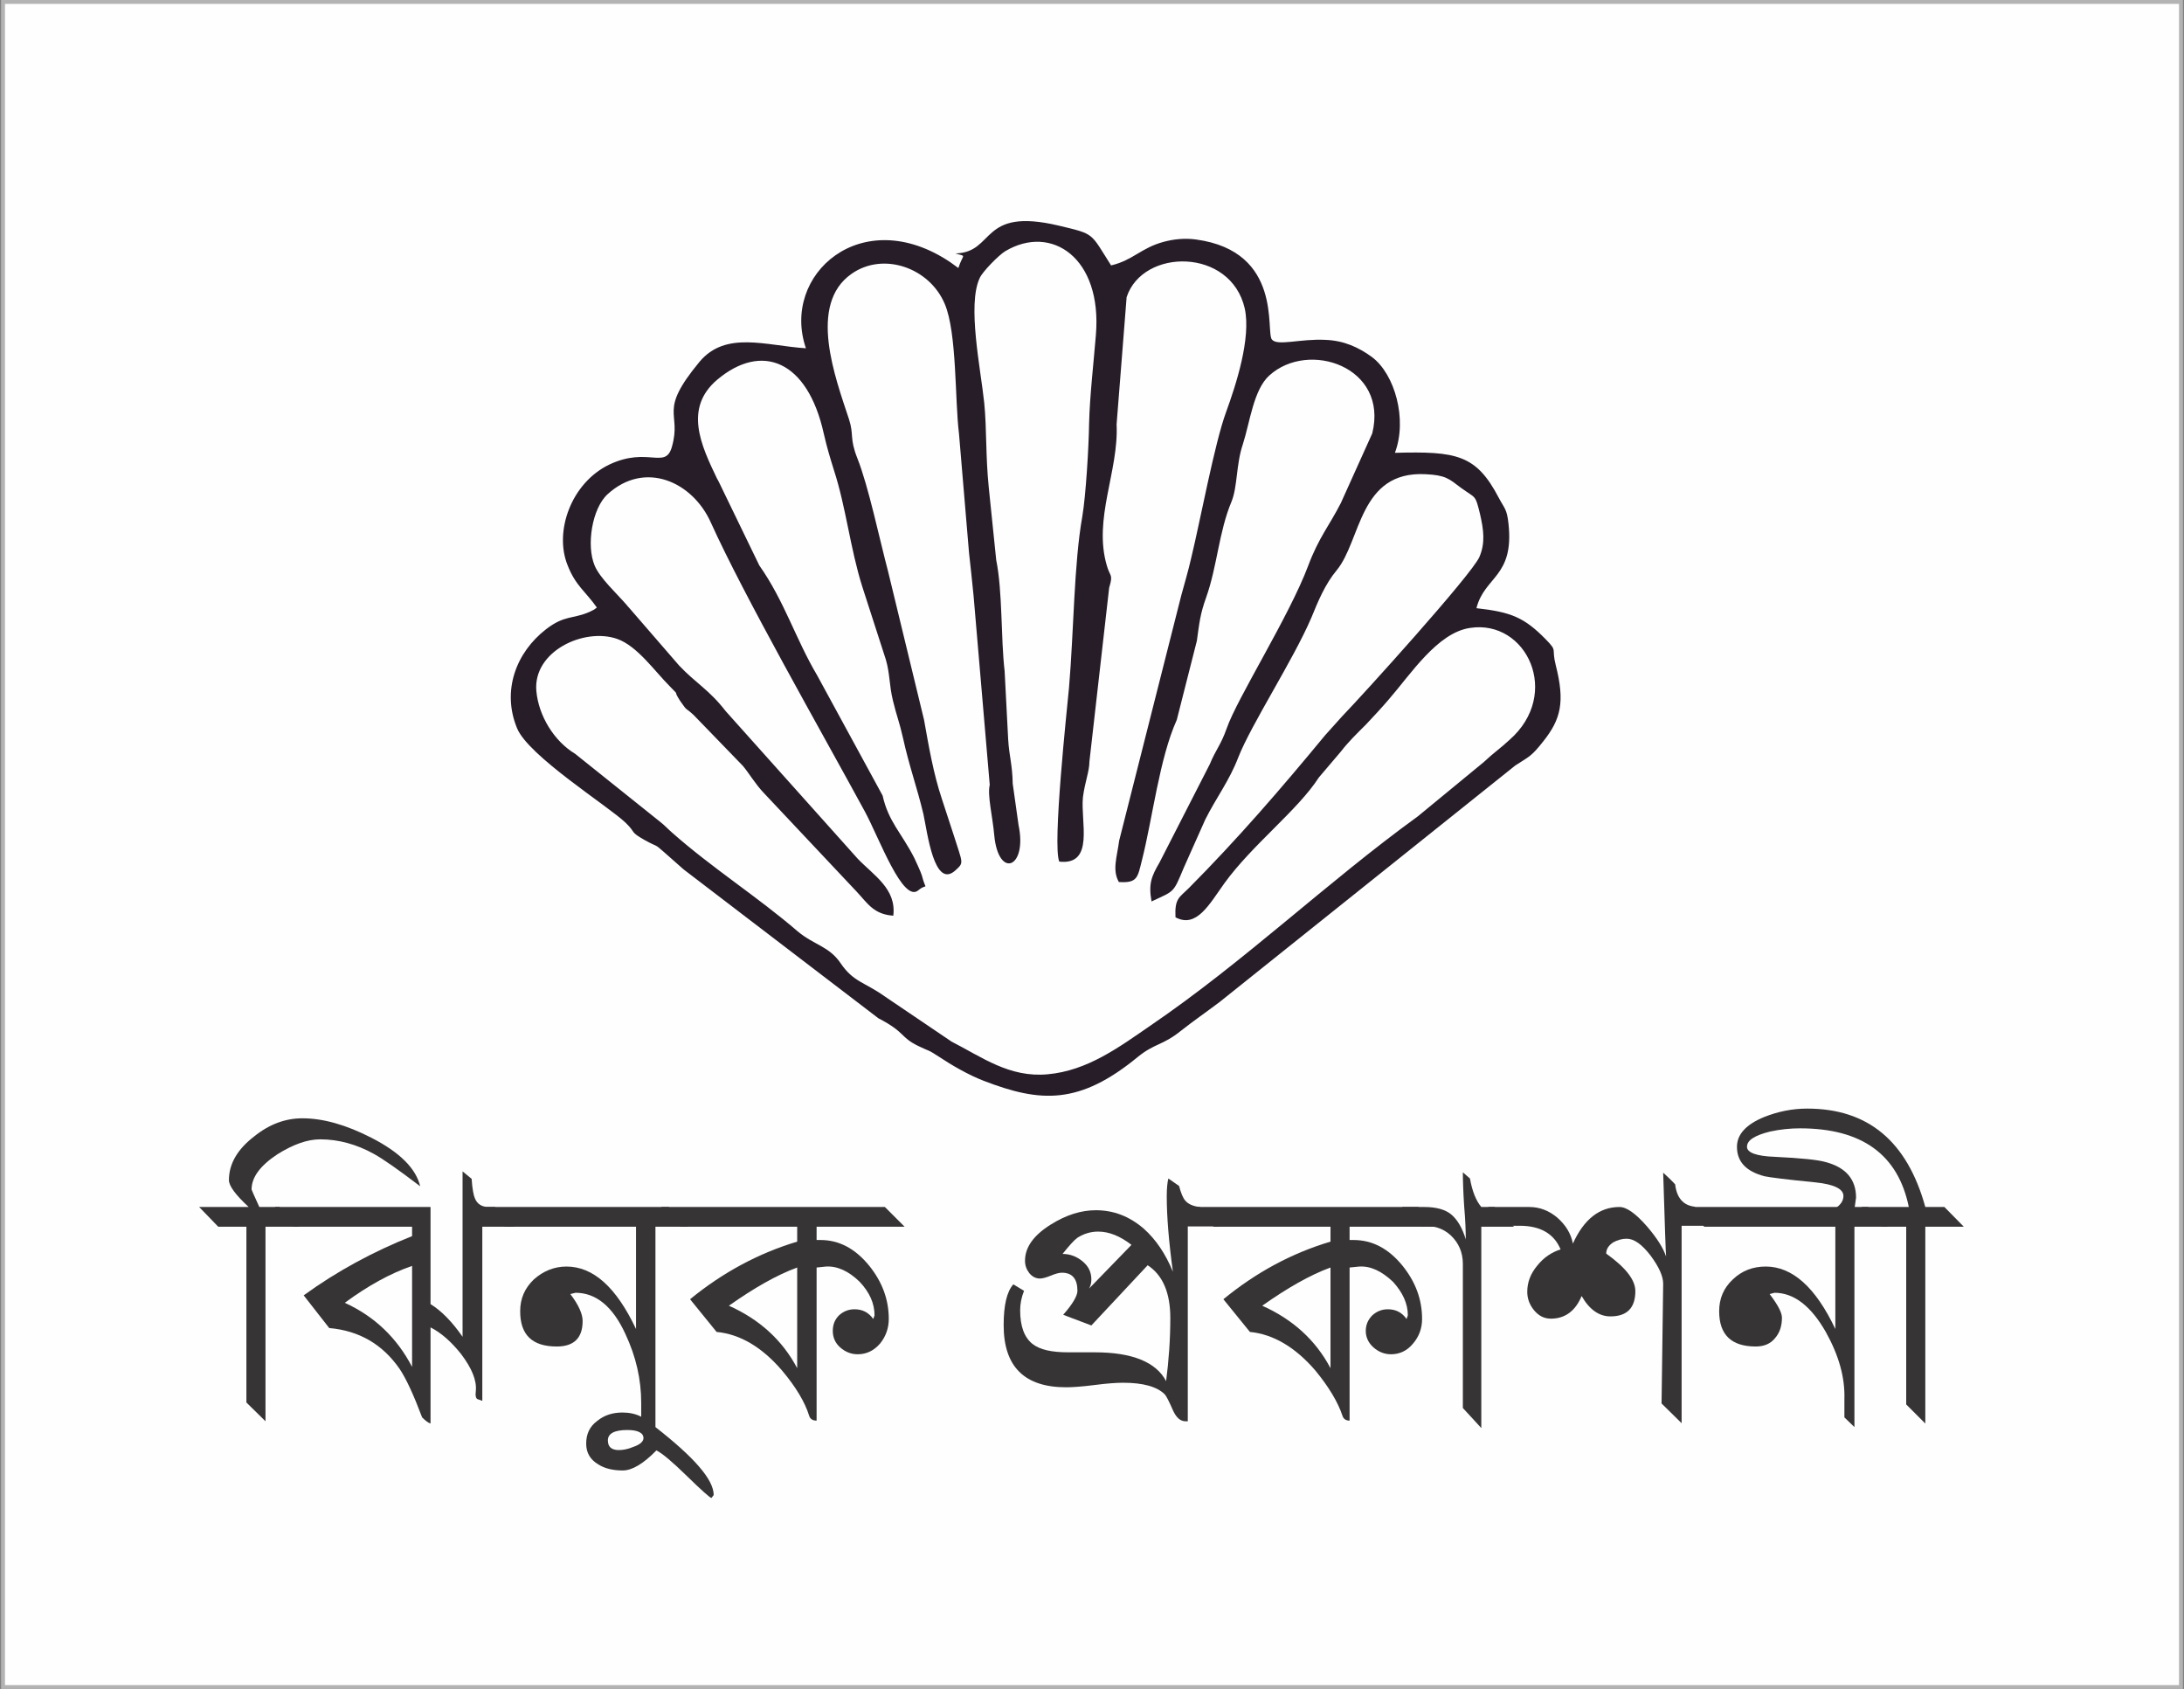 <svg xmlns="http://www.w3.org/2000/svg" xmlns:xlink="http://www.w3.org/1999/xlink" xmlns:serif="http://www.serif.com/" width="100%" height="100%" viewBox="0 0 507 392" xml:space="preserve" style="fill-rule:evenodd;clip-rule:evenodd;stroke-miterlimit:2.613;"><rect x="0" y="0" width="507" height="392" fill="#808080" stroke="none"/>    <g id="Layer_x0020_1">        <rect x="0.706" y="0.451" width="505.588" height="391.099" style="fill:rgb(254,254,254);stroke:rgb(179,179,179);stroke-width:0.9px;"></rect>        <path d="M259.735,204.714C264.093,205.015 264.093,203.588 265.069,199.756C267.623,189.69 269.126,176.092 273.183,167.077L277.84,148.747C278.441,144.465 278.592,142.586 280.019,138.605C282.573,131.393 282.949,123.43 285.879,116.443C287.306,112.987 286.93,107.804 288.508,103.146C290.161,98.038 290.987,90.45 294.668,87.144C303.758,78.881 322.389,85.116 318.558,100.592L311.271,116.744C308.641,121.927 306.162,124.707 303.683,131.318C299.326,142.962 287.156,162.119 284.752,169.105C283.4,172.937 282.273,173.913 280.845,177.369L269.201,200.132C267.323,203.362 266.572,205.09 267.323,209.222C272.732,206.668 272.281,207.419 274.835,201.334L279.794,190.215C282.348,185.107 285.353,181.276 287.456,175.791C290.461,168.129 300.227,153.179 304.434,143.338C305.937,139.657 307.59,135.6 310.294,132.369C316.004,125.458 315.478,109.306 330.878,110.057C335.611,110.283 336.362,111.109 339.142,113.213C342.673,115.767 342.447,114.715 343.574,119.298C344.401,122.904 344.851,125.984 343.424,129.289C341.546,133.496 316.304,161.368 311.571,166.251L307.59,170.683C297.298,183.154 287.231,194.798 276.037,206.067C273.784,208.32 272.657,208.471 272.882,212.903C277.765,215.532 280.77,209.823 284.226,205.015C290.687,196.075 301.279,188.037 306.162,180.449L311.271,174.439C313.074,172.11 314.877,170.383 317.131,168.129C319.309,165.8 320.586,164.448 322.389,162.344C327.498,156.484 333.658,146.869 341.245,145.742C354.392,143.713 362.581,161.067 350.411,171.735C348.232,173.763 346.88,174.589 344.401,176.918L329.15,189.464C307.815,204.94 288.959,223.12 267.022,238.07C259.81,243.028 252.448,248.512 243.208,249.338C234.343,250.165 227.958,245.357 220.896,241.751L205.345,231.233C200.687,227.928 198.133,227.928 195.203,223.646C192.499,219.589 188.968,219.364 185.137,216.133C175.896,208.17 165.229,201.409 155.988,193.22C154.786,192.169 154.411,191.643 153.058,190.591L133.526,174.965C128.643,172.035 125.037,166.176 124.511,160.391C123.685,151.151 135.63,145.591 143.292,148.296C147.95,149.949 151.932,155.733 155.538,159.339C158.092,161.969 155.988,159.715 157.866,162.645C159.745,165.349 158.918,163.997 161.022,165.95L172.441,177.745C173.793,179.322 175.37,182.027 177.324,184.055L198.884,206.968C201.364,209.598 202.791,212.227 207.374,212.527C208.125,206.292 202.866,203.212 199.11,199.305L168.459,165.049C164.628,160.09 161.548,158.588 157.641,154.456L145.997,141.009C145.846,140.859 145.621,140.633 145.546,140.483C143.217,137.778 139.236,134.172 138.034,131.243C136.08,126.585 137.433,118.021 141.039,114.715C149.753,106.752 160.796,111.86 165.003,121.251C172.816,138.53 190.395,169.256 200.763,188.337C204.068,194.422 209.627,209.823 213.233,206.593C215.412,204.79 215.036,207.194 213.984,203.137C213.834,202.536 212.407,199.456 212.257,199.155C209.327,193.371 206.247,190.741 204.894,184.656L189.719,156.785C184.686,148.296 182.057,139.431 176.272,131.243L166.806,111.71C166.656,111.485 166.581,111.259 166.431,111.034C162.75,103.371 158.693,94.732 166.506,88.121C176.873,79.407 187.466,83.689 191.222,100.592C192.048,104.198 192.724,106.301 193.626,109.231C196.405,117.795 197.382,127.336 200.162,136.126L205.646,153.104C206.622,156.484 206.397,158.964 207.298,162.645C208.125,166.1 208.801,167.603 209.627,171.284C211.055,177.82 212.858,182.628 214.36,188.938C215.262,193.07 216.839,206.517 221.797,202.01C223.826,200.132 223.525,200.583 221.347,193.671L218.642,185.407C216.689,179.548 215.637,173.388 214.51,167.077L206.172,132.67C204.218,125.308 201.589,112.762 199.035,106.376C197.157,101.644 198.283,100.967 197.081,97.286C193.926,87.67 187.466,70.692 197.682,63.555C205.045,58.372 215.787,62.128 219.318,70.542C222.173,77.228 221.647,92.929 222.624,100.667L224.953,128.313C225.328,131.844 225.704,134.999 226.004,138.229L229.761,182.177C229.16,184.506 230.437,189.539 230.812,193.897C231.789,204.113 238.55,201.484 236.447,191.493L235.094,181.877C235.019,177.444 234.268,175.491 234.043,171.66L233.216,155.733C232.315,148.071 232.766,137.403 231.263,129.966L229.535,113.138C228.784,105.775 229.085,99.615 228.484,93.53C227.657,85.567 224.502,70.767 227.432,64.532C228.033,63.105 231.864,59.198 233.367,58.297C244.109,51.911 255.904,59.874 254.401,77.754C253.876,84.215 252.974,91.952 252.824,98.338C252.749,103.747 252.073,115.016 251.246,119.899C249.293,130.867 249.293,146.343 248.166,159.565C247.715,164.448 244.26,196.376 245.912,199.982C254.176,200.883 250.796,190.666 251.397,185.032C251.847,181.501 252.899,179.022 252.899,176.768L257.482,136.426C258.458,133.196 257.707,133.947 256.956,131.318C253.725,120.425 259.735,109.381 259.209,98.488L261.538,68.964C265.295,57.545 285.728,57.47 288.959,71.594C290.461,78.505 286.93,89.323 284.602,95.709C281.972,102.846 278.592,121.026 276.563,129.365C275.887,132.369 274.911,135.675 274.234,138.154L259.81,195.099C259.285,199.005 258.158,201.935 259.735,204.714ZM307.665,78.881C301.88,78.58 296.546,80.383 295.269,78.806C293.767,77.078 297.899,58.372 277.69,55.592C274.986,55.217 272.431,55.517 270.178,56.118C264.844,57.545 263.041,60.4 257.932,61.602C253.049,53.939 254.251,54.39 245.762,52.362C227.357,48.005 231.113,58.597 221.797,58.823C224.502,59.649 223.6,58.747 222.474,62.203L220.595,60.851C200.011,47.028 181.23,63.781 187.09,80.834C177.774,80.233 168.459,76.702 162.374,83.989C152.608,95.784 158.317,95.483 155.988,103.672C154.486,109.081 150.429,103.597 141.489,107.804C132.549,112.086 128.643,123.355 131.723,131.092C133.601,135.975 135.93,137.253 138.559,141.009C137.733,141.61 138.184,141.384 136.756,142.061C132.925,143.713 131.047,142.737 126.765,146.042C119.778,151.451 116.473,160.316 120.004,168.955C122.558,175.416 141.264,187.135 145.245,190.967C147.8,193.446 146.072,192.92 149.603,194.948C152.983,196.826 151.706,195.624 154.185,197.803C155.913,199.305 156.664,199.982 158.693,201.785L203.918,236.342C210.303,239.647 208.876,240.699 213.233,242.803C215.863,244.08 215.262,243.479 218.116,245.357C220.821,247.16 224.802,249.489 228.333,250.841C241.555,255.949 250.57,256.475 264.168,245.282C268.074,242.126 269.877,242.652 274.009,239.347C277.164,236.868 279.794,235.065 283.099,232.586L351.763,177.67C354.993,175.566 355.444,175.641 358.224,172.11C362.356,166.927 363.332,162.945 361.154,154.381C360.102,150.249 361.679,151.301 358.825,148.371C353.866,143.338 350.861,142.061 342.748,141.159C344.626,133.722 351.538,133.947 350.185,121.552C349.81,118.096 349.284,118.096 347.932,115.542C342.673,105.475 338.09,104.724 323.817,105.099C326.746,97.361 323.817,86.844 318.483,82.862C315.403,80.609 311.947,79.031 307.665,78.881Z" style="fill:rgb(38,29,41);"></path>        <path d="M97.541,275.332C92.508,271.5 88.977,269.021 86.799,267.819C82.742,265.565 78.535,264.438 74.328,264.438C71.323,264.438 68.017,265.64 64.411,267.894C60.43,270.524 58.401,273.228 58.401,276.083C58.401,276.158 59.002,277.51 60.204,280.14L64.862,280.14L69.445,284.722L61.632,284.722L61.632,329.872L57.2,325.515L57.2,284.722L50.664,284.722L46.231,280.14L57.725,280.14C54.72,277.36 53.143,275.256 53.143,273.904C53.143,270.148 55.096,266.767 59.002,263.762C62.533,260.908 66.29,259.555 70.196,259.555C75.004,259.555 80.338,261.058 86.198,264.063C92.809,267.443 96.565,271.2 97.541,275.332Z" style="fill:rgb(55,52,53);fill-rule:nonzero;"></path>        <path id="_1" serif:id="1" d="M119.403,284.722L111.965,284.722L111.965,325.139C111.665,324.989 111.364,324.914 110.914,324.764C110.463,324.613 110.313,323.937 110.463,322.81C110.688,320.406 109.561,317.627 107.082,314.321C104.753,311.391 102.349,309.288 99.945,308.086L99.945,330.398C99.42,330.248 98.743,329.722 97.992,328.97C96.039,323.787 94.311,320.031 92.809,317.777C88.827,311.992 83.343,308.837 76.431,308.236L70.497,300.649C78.159,295.089 86.573,290.507 95.663,286.901L95.663,284.722L68.168,284.722L63.81,280.14L99.945,280.14L99.945,302.677C102.5,304.255 104.979,306.809 107.383,310.264L107.383,271.876L109.486,273.604C109.636,275.933 109.937,277.435 110.237,278.111C110.763,279.463 111.89,280.14 113.393,280.14L114.895,280.14L119.403,284.722ZM95.663,317.251L95.663,293.812C90.63,295.54 85.446,298.395 80.037,302.376C86.949,305.532 92.132,310.49 95.663,317.251Z" style="fill:rgb(55,52,53);fill-rule:nonzero;"></path>        <path id="_2" serif:id="2" d="M165.679,347L165.154,347.677C164.778,347.601 162.825,345.874 159.444,342.568C156.063,339.263 153.735,337.309 152.382,336.633C149.377,339.713 146.748,341.291 144.569,341.291C142.316,341.291 140.362,340.84 138.86,339.864C136.982,338.737 136.08,337.159 136.08,335.056C136.08,332.802 136.907,331.074 138.635,329.797C140.287,328.445 142.241,327.844 144.494,327.844C146.072,327.844 147.574,328.144 148.851,328.82L148.851,325.59C148.851,320.181 147.649,314.847 145.17,309.588C142.241,303.203 138.334,300.048 133.601,300.048L132.399,300.348C134.352,302.902 135.254,305.006 135.254,306.583C135.254,310.565 133.226,312.518 129.244,312.518C123.534,312.518 120.755,309.814 120.755,304.33C120.755,301.4 121.807,298.996 123.91,296.967C126.089,295.014 128.643,293.962 131.498,293.962C137.733,293.962 143.067,298.77 147.649,308.461L147.649,284.722L117.224,284.722L112.792,280.14L155.237,280.14L159.895,284.722L152.157,284.722L152.157,331.224C161.097,338.211 165.679,343.394 165.679,347ZM149.377,333.778C149.377,332.576 148.1,331.9 145.621,331.9C142.616,331.9 141.114,332.727 141.114,334.304C141.114,335.807 141.94,336.558 143.668,336.558C144.644,336.558 145.846,336.333 147.048,335.807C148.626,335.281 149.377,334.53 149.377,333.778Z" style="fill:rgb(55,52,53);fill-rule:nonzero;"></path>        <path id="_3" serif:id="3" d="M210.003,284.722L189.569,284.722L189.569,287.802L190.47,287.802C194.828,287.802 198.584,289.831 201.814,293.812C204.819,297.568 206.322,301.625 206.322,306.133C206.322,308.236 205.646,310.189 204.293,311.842C202.866,313.495 201.138,314.321 199.11,314.321C197.607,314.321 196.255,313.795 195.053,312.744C193.851,311.692 193.325,310.34 193.325,308.912C193.325,307.485 193.776,306.283 194.753,305.306C195.729,304.405 196.931,303.879 198.359,303.879C200.237,303.879 201.664,304.63 202.716,306.133L203.016,305.306C203.016,302.527 201.889,299.972 199.561,297.493C197.006,295.014 194.377,293.812 191.748,293.962L189.569,294.188L189.569,329.722C188.667,329.722 188.067,329.346 187.841,328.595C186.865,325.44 184.761,321.909 181.531,318.077C176.873,312.668 171.84,309.663 166.356,309.138L160.195,301.55C167.708,295.39 176.047,290.882 185.062,288.178L185.062,284.722L158.017,284.722L153.509,280.14L205.42,280.14L210.003,284.722ZM185.062,317.552L185.062,294.188C180.329,295.916 175.07,298.921 169.21,303.053C176.272,306.208 181.606,311.016 185.062,317.552Z" style="fill:rgb(55,52,53);fill-rule:nonzero;"></path>        <path id="_4" serif:id="4" d="M283.024,284.647L275.737,284.647L275.737,329.872L275.211,329.872C274.009,329.872 273.108,329.046 272.356,327.468C271.38,325.214 270.704,323.937 270.403,323.637C268.6,321.834 265.37,320.932 260.712,320.932C259.209,320.932 256.956,321.082 254.101,321.458C251.171,321.834 248.917,321.984 247.49,321.984C237.799,321.984 232.991,317.176 232.991,307.56C232.991,302.902 233.742,299.747 235.245,298.094L237.724,299.597C237.123,301.099 236.822,302.602 236.822,304.104C236.822,307.86 237.799,310.415 239.677,311.917C241.405,313.269 244.109,313.87 248.016,313.87C247.34,313.87 248.392,313.87 251.096,313.87L254.176,313.87C262.815,313.87 268.375,316.124 270.704,320.557C271.305,315.899 271.68,311.016 271.68,305.907C271.68,299.972 269.877,295.916 266.421,293.662L253.35,307.635L246.814,305.156C249.068,302.602 250.119,300.724 250.119,299.597C250.119,296.817 248.917,295.39 246.513,295.39C245.912,295.39 245.011,295.615 243.959,296.066C242.832,296.517 242.006,296.742 241.405,296.742C240.428,296.742 239.602,296.291 238.926,295.465C238.25,294.563 237.949,293.662 237.949,292.61C237.949,289.455 239.978,286.675 243.959,284.196C247.565,281.943 251.021,280.891 254.401,280.891C258.533,280.891 262.214,282.318 265.52,285.173C268.3,287.652 270.553,290.957 272.281,295.164C271.305,288.028 270.854,282.243 270.854,277.66C270.854,275.782 271.004,274.355 271.229,273.529L273.709,275.256C274.159,276.909 274.61,278.036 275.136,278.637C275.812,279.463 277.014,279.989 278.516,280.14L283.024,284.647ZM262.665,288.929C260.036,286.901 257.482,285.849 254.927,285.849C253.124,285.849 251.547,286.375 250.119,287.276C249.293,287.877 248.166,289.154 246.664,291.033C248.392,291.033 249.969,291.634 251.321,292.76C252.674,293.887 253.35,295.24 253.35,296.967C253.35,297.719 253.2,298.395 252.824,299.071L262.665,288.929Z" style="fill:rgb(55,52,53);fill-rule:nonzero;"></path>        <path id="_5" serif:id="5" d="M333.808,284.722L313.299,284.722L313.299,287.802L314.201,287.802C318.633,287.802 322.389,289.831 325.62,293.812C328.625,297.568 330.127,301.625 330.127,306.133C330.127,308.236 329.451,310.189 328.024,311.842C326.671,313.495 324.943,314.321 322.915,314.321C321.413,314.321 320.06,313.795 318.858,312.744C317.656,311.692 317.055,310.34 317.055,308.912C317.055,307.485 317.581,306.283 318.558,305.306C319.534,304.405 320.736,303.879 322.164,303.879C324.042,303.879 325.469,304.63 326.521,306.133L326.822,305.306C326.822,302.527 325.62,299.972 323.366,297.493C320.736,295.014 318.182,293.812 315.553,293.962L313.299,294.188L313.299,329.722C312.473,329.722 311.872,329.346 311.646,328.595C310.595,325.44 308.491,321.909 305.336,318.077C300.678,312.668 295.57,309.663 290.161,309.138L284.001,301.55C291.513,295.39 299.777,290.882 308.867,288.178L308.867,284.722L281.747,284.722L277.314,280.14L329.226,280.14L333.808,284.722ZM308.867,317.552L308.867,294.188C304.134,295.916 298.875,298.921 293.016,303.053C300.077,306.208 305.411,311.016 308.867,317.552Z" style="fill:rgb(55,52,53);fill-rule:nonzero;"></path>        <path id="_6" serif:id="6" d="M351.462,284.722L343.875,284.722L343.875,331.45L339.593,326.792L339.593,293.361C339.593,290.657 338.616,288.478 336.813,286.75C334.935,285.023 332.681,284.346 330.052,284.647L325.469,280.14L330.653,280.14C333.433,280.14 335.536,280.741 336.888,281.867C338.316,283.069 339.443,284.947 340.269,287.652C340.269,285.924 340.194,283.37 339.893,279.914C339.668,276.458 339.593,273.829 339.593,272.101L341.245,273.529C341.771,276.534 342.673,278.712 343.875,280.14L346.955,280.14L351.462,284.722Z" style="fill:rgb(55,52,53);fill-rule:nonzero;"></path>        <path id="_7" serif:id="7" d="M397.889,284.497L390.377,284.497L390.377,330.323L385.719,325.74L386.095,297.944C386.095,296.216 385.118,294.038 383.165,291.408C381.137,288.779 379.334,287.502 377.606,287.502C376.554,287.502 375.502,287.802 374.526,288.328C373.399,289.079 372.873,289.906 372.873,290.957C377.38,294.188 379.634,297.043 379.634,299.672C379.634,303.578 377.681,305.532 373.85,305.532C371.22,305.532 368.966,303.954 367.163,300.799C365.736,304.255 363.332,306.057 360.027,306.057C358.449,306.057 357.172,305.381 356.12,304.104C355.068,302.827 354.543,301.4 354.543,299.822C354.543,297.644 355.294,295.615 356.871,293.737C358.374,291.859 360.177,290.657 362.28,289.981C360.778,286.375 357.623,284.497 352.815,284.497L349.96,284.497L345.452,280.14L354.993,280.14C357.397,280.14 359.576,280.966 361.529,282.619C363.482,284.346 364.684,286.3 365.135,288.629C367.689,282.994 371.295,280.14 375.953,280.14C377.606,280.14 379.709,281.642 382.339,284.647C384.592,287.276 386.095,289.605 386.771,291.634C386.696,290.957 386.47,284.497 386.095,272.176C386.996,273.003 387.898,273.829 388.874,274.881C389.25,278.036 390.753,279.764 393.382,280.064L397.889,284.497Z" style="fill:rgb(55,52,53);fill-rule:nonzero;"></path>        <path id="_8" serif:id="8" d="M438.306,284.722L430.493,284.722L430.493,331.224L428.165,328.97L428.165,324.688C428.315,319.73 426.888,314.622 423.883,309.213C420.427,303.128 416.445,300.048 411.938,300.048L410.811,300.348C412.689,302.827 413.666,304.63 413.666,305.832C413.666,307.785 413.14,309.363 412.013,310.64C410.961,311.917 409.459,312.518 407.58,312.518C401.946,312.518 399.091,309.814 399.091,304.33C399.091,301.4 400.143,298.921 402.247,296.967C404.35,294.939 406.904,293.962 409.909,293.962C416.07,293.962 421.479,298.77 426.061,308.461L426.061,284.722L395.636,284.722L391.128,280.14L433.649,280.14L438.306,284.722Z" style="fill:rgb(55,52,53);fill-rule:nonzero;"></path>        <path id="_9" serif:id="9" d="M455.886,284.722L446.946,284.722L446.946,330.398L442.513,325.966L442.513,284.722L436.879,284.722L432.146,280.14L443.114,280.14C440.635,267.969 432.221,261.884 417.873,261.884C415.619,261.884 413.29,262.11 410.886,262.635C407.28,263.537 405.552,264.664 405.552,266.166C405.552,267.519 407.731,268.345 412.013,268.495C418.098,268.796 422.08,269.171 424.033,269.772C428.615,271.049 430.869,273.829 430.869,277.961L430.493,280.665L425.761,280.665C427.188,279.764 427.939,278.787 427.939,277.585C427.939,275.933 425.761,274.881 421.479,274.43C414.567,273.754 410.585,273.228 409.609,273.003C405.327,271.876 403.223,269.622 403.223,266.166C403.223,263.312 405.327,260.983 409.534,259.255C412.764,257.978 416.07,257.302 419.525,257.302C433.649,257.302 442.739,264.889 446.946,280.14L451.378,280.14L455.886,284.722Z" style="fill:rgb(55,52,53);fill-rule:nonzero;"></path>    </g></svg>